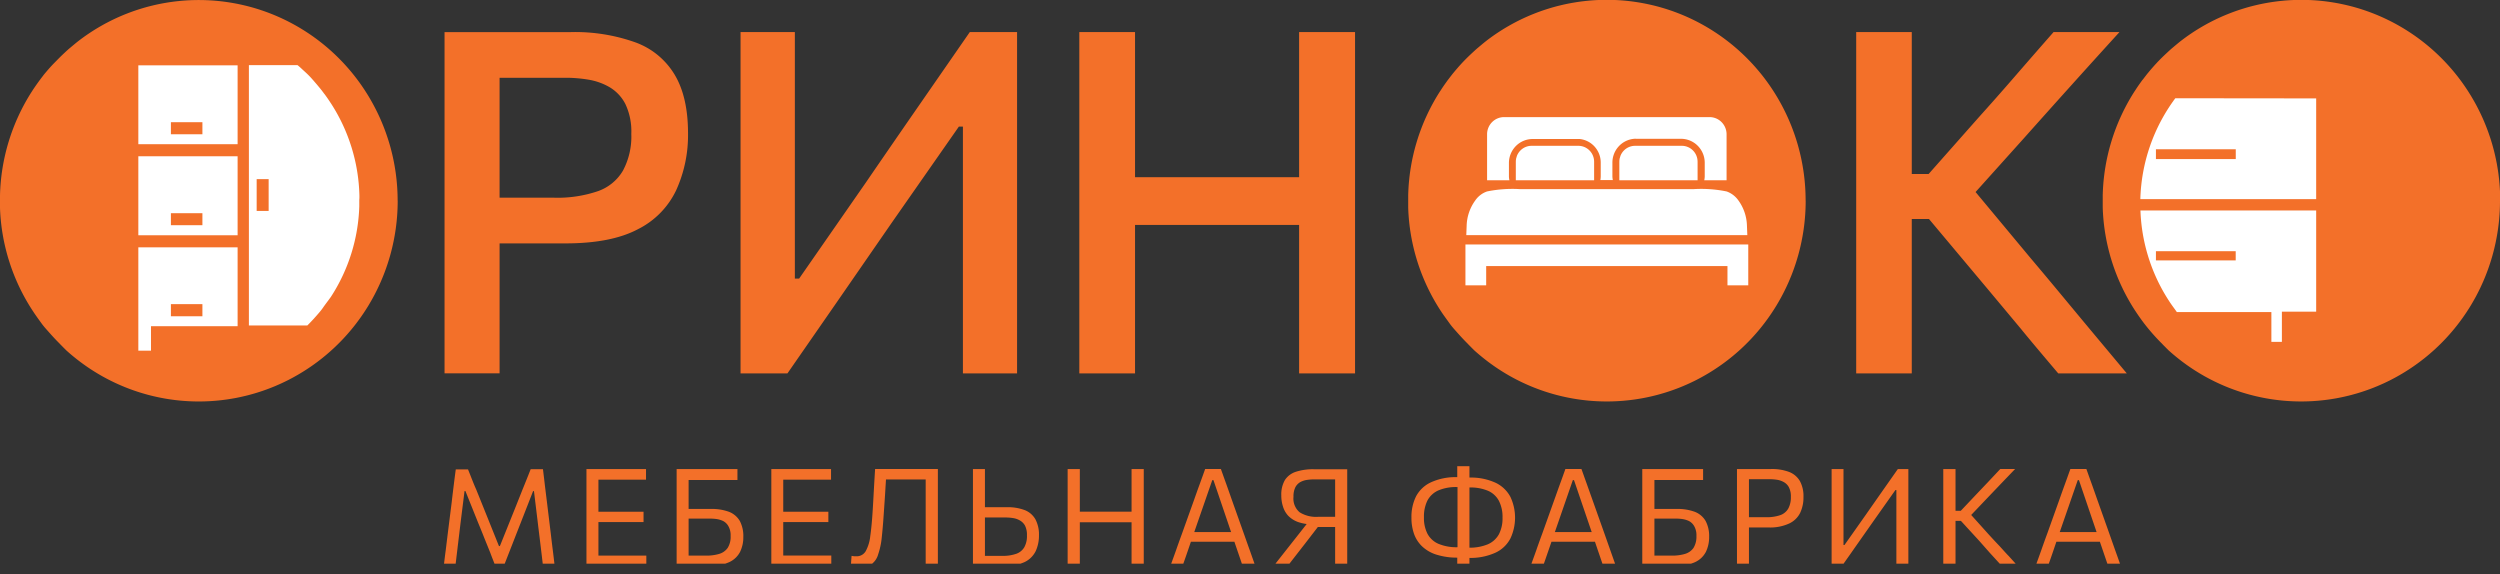 <?xml version="1.0" encoding="UTF-8"?>
<svg xmlns="http://www.w3.org/2000/svg" width="222" height="51" fill="none">
  <rect width="100%" height="100%" fill="#333333" stroke="none"/>
  <g clip-path="url(#a)">
    <path d="M39.405 50.27c.056-.47.112-.942.172-1.384l.182-1.488.355-2.825c.06-.532.121-1.021.177-1.478.056-.456.117-.941.182-1.412h1.087c.252.612.466 1.205.723 1.775l.685 1.7 1.339 3.332h.084l1.343-3.342.68-1.71c.23-.56.467-1.153.71-1.774h1.091c.056.47.117.942.168 1.412l.182 1.479.35 2.871c.06.523.12 1.013.177 1.46.056.447.112.913.168 1.412h-1.036c-.088-.767-.177-1.492-.26-2.184-.085-.692-.164-1.328-.234-1.926l-.313-2.575h-.079l-1.082 2.773c-.266.673-.527 1.346-.793 2.024l-.737 1.884h-.722c-.14-.368-.304-.768-.467-1.21l-.545-1.347c-.182-.47-.364-.904-.541-1.337l-1.12-2.792h-.08l-.316 2.529c-.075.597-.15 1.242-.233 1.93-.084.687-.168 1.412-.262 2.184l-1.035.019ZM52.077 50.27v-8.62h5.289v.942h-4.827l.601-.782v8.3l-.54-.772h4.794v.941l-5.317-.01Zm.825-3.912v-.914h4.245v.914h-4.245ZM62.845 50.27h-2.76v-8.62h5.4v.974h-4.957l.62-.819v7.533h1.525c.4.01.8-.041 1.184-.15a1.4 1.4 0 0 0 .76-.533c.194-.32.285-.69.262-1.064a1.627 1.627 0 0 0-.187-.847 1.147 1.147 0 0 0-.466-.471 2.033 2.033 0 0 0-.611-.184 4.159 4.159 0 0 0-.56-.037h-2.024v-.857h2.09a4.384 4.384 0 0 1 1.613.254c.399.153.736.437.956.805.226.435.335.922.317 1.413.009.463-.09.923-.289 1.341a2.04 2.04 0 0 1-.98.918 4.36 4.36 0 0 1-1.893.344ZM68.494 50.27v-8.62h5.302v.942h-4.84l.596-.782v8.3l-.527-.777h4.795v.942l-5.326-.005Zm.825-3.912v-.914h4.24v.914h-4.24ZM76.296 50.373h-.28l-.252-.032-.214-.038.07-.942.238.038h.196a.927.927 0 0 0 .811-.438c.229-.42.37-.883.415-1.36.089-.612.163-1.413.22-2.354.037-.598.07-1.2.102-1.799.033-.598.07-1.2.107-1.803h5.574v8.62H82.2v-8.474l.578.786h-4.664l.606-.678c-.042.617-.079 1.234-.116 1.85-.038.617-.084 1.258-.13 1.921-.052.8-.113 1.497-.178 2.09a6.523 6.523 0 0 1-.317 1.474 1.6 1.6 0 0 1-.631.894c-.308.214-.681.31-1.053.274v-.029ZM89.16 50.27h-2.762v-8.62h1.064v7.711h1.525c.425.013.85-.049 1.254-.183.3-.103.555-.31.718-.584a2.03 2.03 0 0 0 .234-1.05 1.855 1.855 0 0 0-.168-.861 1.19 1.19 0 0 0-.467-.471 1.725 1.725 0 0 0-.601-.207 4.194 4.194 0 0 0-.625-.052h-2.024v-.914h2.089a4.274 4.274 0 0 1 1.614.264c.392.156.721.441.933.81.223.435.333.922.317 1.412a3.32 3.32 0 0 1-.29 1.413c-.21.424-.554.766-.979.97a4.21 4.21 0 0 1-1.833.362ZM94.807 50.27v-8.62h1.082v8.62h-1.082Zm.704-3.893v-.942h5.387v.942h-5.387Zm4.972 3.893v-8.62h1.082v8.62h-1.082ZM103.925 50.27c.168-.47.345-.942.527-1.464.182-.523.354-.998.522-1.455l1.059-2.961a98.58 98.58 0 0 1 .518-1.445c.158-.434.312-.862.466-1.295h1.399c.159.443.313.88.467 1.304.153.424.321.909.508 1.44l1.054 2.967c.168.47.34.965.522 1.468l.509 1.44h-1.124l-.532-1.557c-.182-.532-.35-1.036-.513-1.507l-1.553-4.571h-.103l-1.571 4.529c-.168.47-.35 1.007-.532 1.544-.182.537-.364 1.06-.546 1.563h-1.077Zm1.581-2.166.098-.856h4.323l.08.856h-4.501ZM113.09 50.27l.597-.758.69-.876.657-.833 1.344-1.709.279.47a4.015 4.015 0 0 1-1.371-.202 2.333 2.333 0 0 1-.891-.56 2.09 2.09 0 0 1-.466-.819 3.127 3.127 0 0 1-.149-.993c-.023-.477.089-.95.322-1.366.229-.343.565-.598.956-.725a4.918 4.918 0 0 1 1.632-.23h2.943v8.62h-1.073v-8.474l.597.753h-2.425a4.94 4.94 0 0 0-.634.042c-.21.026-.414.088-.602.184-.198.107-.361.27-.466.47a1.813 1.813 0 0 0-.168.853 1.587 1.587 0 0 0 .541 1.37c.497.308 1.078.45 1.66.405h1.674v.908h-2l.699-.536-1.534 1.991-.77.989-.816 1.05-1.226-.024ZM129.478 49.517a6.08 6.08 0 0 1-1.935-.269 3.253 3.253 0 0 1-1.278-.748 2.856 2.856 0 0 1-.709-1.12 4.26 4.26 0 0 1-.219-1.413 4.07 4.07 0 0 1 .405-1.883 2.84 2.84 0 0 1 1.302-1.243 5.23 5.23 0 0 1 2.332-.47h.419v.88h-.401a3.991 3.991 0 0 0-1.674.3 2.03 2.03 0 0 0-.966.9 3.2 3.2 0 0 0-.307 1.483c-.018.507.089 1.01.312 1.464.217.401.562.717.98.895.543.22 1.126.322 1.711.3h.401v.886l-.373.038Zm-.074 1.007v-1.233h.023v-6.638h-.023v-1.257h1.082V50.477l-1.082.047Zm.606-1.007v-.885h.401a4.16 4.16 0 0 0 1.716-.302c.416-.18.76-.495.98-.894.225-.454.334-.957.317-1.464a3.14 3.14 0 0 0-.313-1.483c-.21-.4-.549-.718-.96-.9a3.995 3.995 0 0 0-1.679-.3h-.402v-.881h.425c.803-.024 1.6.137 2.332.47a2.886 2.886 0 0 1 1.301 1.253 4.338 4.338 0 0 1 0 3.677 2.835 2.835 0 0 1-1.311 1.261 5.34 5.34 0 0 1-2.425.471l-.382-.023ZM135.914 50.27c.168-.47.345-.942.527-1.464.182-.523.355-.998.523-1.455l1.058-2.961c.192-.532.36-1.012.518-1.445.159-.434.313-.862.466-1.295h1.428l.466 1.304c.154.428.322.909.513 1.44l1.054 2.967.518 1.468.508 1.44h-1.124l-.532-1.557c-.181-.532-.349-1.036-.508-1.507l-1.558-4.571h-.102l-1.567 4.529c-.173.47-.35 1.007-.537 1.544-.186.537-.363 1.06-.545 1.563h-1.106Zm1.581-2.166.098-.856h4.324l.079.856h-4.501ZM148.595 50.27h-2.761v-8.62h5.401v.974h-4.957l.634-.819v7.533h1.52c.402.01.803-.04 1.19-.15.305-.086.573-.274.76-.533.189-.32.28-.69.261-1.064a1.62 1.62 0 0 0-.187-.847 1.145 1.145 0 0 0-.466-.471 2.071 2.071 0 0 0-.611-.184 4.159 4.159 0 0 0-.56-.037h-2.024v-.857h2.09a4.4 4.4 0 0 1 1.613.254c.399.153.736.437.956.805.226.435.335.922.318 1.413.008.463-.091.923-.29 1.341a2.035 2.035 0 0 1-.979.918 4.363 4.363 0 0 1-1.908.344ZM154.244 50.27v-8.62h3.017a4.3 4.3 0 0 1 1.614.259c.4.153.737.439.956.81.229.433.338.921.317 1.412.011.487-.09.97-.294 1.412a2.059 2.059 0 0 1-.97.942 4.043 4.043 0 0 1-1.865.353h-1.866v-.909h1.665a3.74 3.74 0 0 0 1.255-.179c.302-.1.558-.308.722-.583.169-.322.249-.682.234-1.046a1.77 1.77 0 0 0-.173-.847 1.13 1.13 0 0 0-.466-.47 1.786 1.786 0 0 0-.602-.203 4.159 4.159 0 0 0-.63-.047h-2.406l.555-.749v8.474l-1.063-.01ZM162.648 50.27v-8.62h1.054v6.746h.088l1.866-2.646 1.399-2 1.474-2.1h.933v8.62h-1.064v-6.751h-.088l-1.866 2.641-1.544 2.199a308.81 308.81 0 0 1-1.343 1.91h-.909ZM172.563 50.27v-8.62h1.087v8.62h-1.087Zm5.21 0-1.068-1.168-.956-1.082-1.623-1.77h-.588v-.89h.578l1.399-1.479.984-1.035 1.124-1.196h1.316l-1.283 1.337-1.25 1.309-1.581 1.662v-.471l1.754 1.953c.275.297.564.617.877.942.312.325.61.683.932 1.008l.784.866-1.399.014ZM180.757 50.27c.168-.47.345-.942.527-1.464.182-.523.355-.998.523-1.455l1.058-2.961c.187-.532.359-1.012.518-1.445.159-.434.308-.862.466-1.295h1.423c.158.443.312.88.466 1.304.154.424.322.909.509 1.44l1.054 2.967.517 1.468c.182.5.35.98.513 1.44h-1.124l-.531-1.557c-.182-.532-.35-1.036-.513-1.507l-1.553-4.571h-.103l-1.572 4.529c-.168.47-.35 1.007-.531 1.544-.182.537-.364 1.06-.546 1.563h-1.101Zm1.581-2.166.098-.856h4.324l.079.856h-4.501ZM59.921 6.652a6.74 6.74 0 0 0-3.488-2.886 15.939 15.939 0 0 0-5.83-.913H39.475v30.3h4.888v-11.54h5.853c2.696 0 4.835-.417 6.417-1.252a7.419 7.419 0 0 0 3.41-3.465 11.789 11.789 0 0 0 1.054-5.056c0-2.14-.392-3.87-1.176-5.188Zm-4.603 8.502a4.177 4.177 0 0 1-2.238 1.827 11.096 11.096 0 0 1-3.9.574h-4.817V6.906h5.913c.668.002 1.334.059 1.992.17a5.511 5.511 0 0 1 1.866.668 3.7 3.7 0 0 1 1.399 1.493c.386.825.567 1.733.527 2.646a6.428 6.428 0 0 1-.742 3.271ZM65.76 33.157V2.848h4.823V24.74h.378l5.937-8.545c1.458-2.128 2.949-4.292 4.472-6.492l4.748-6.855h4.198v30.309h-4.809V11.242h-.359l-5.956 8.53-4.948 7.157-4.319 6.228H65.76ZM95.843 33.157V2.848h4.948v30.309h-4.948Zm3.409-13.182v-4.237h17.769v4.237h-17.77Zm16.109 13.182V2.848h4.967v30.309h-4.967ZM188.859 33.157h-6.087c-1.194-1.412-2.332-2.75-3.348-3.997l-3.055-3.658-5.075-6.054h-1.529v13.709h-4.935V2.848h4.935v12.603h1.497l4.435-5.014c1.06-1.177 2.097-2.35 3.111-3.521a862.605 862.605 0 0 1 3.549-4.068h5.853c-1.458 1.6-2.879 3.17-4.262 4.708a1254.023 1254.023 0 0 0-4.156 4.642l-4.361 4.854 4.874 5.856c.914 1.08 1.887 2.243 2.92 3.489 1.032 1.246 2.042 2.46 3.031 3.644l2.603 3.116ZM35.315 17.824c0 3.312-.914 6.56-2.64 9.377a17.72 17.72 0 0 1-7.131 6.572A17.515 17.515 0 0 1 7.042 32.07c-.41-.311-.802-.636-1.18-.98l-.466-.47-.107-.113c-.29-.288-.564-.58-.83-.88-.266-.302-.527-.575-.77-.91-.242-.334-.532-.73-.779-1.11A17.788 17.788 0 0 1 0 18.469v-1.116a17.877 17.877 0 0 1 2.798-9.18l.07-.108c.205-.32.43-.631.653-.942l.038-.047c.107-.15.223-.292.33-.438.3-.362.598-.71.933-1.05.336-.339.593-.607.905-.894.168-.16.345-.32.527-.471.182-.15.42-.353.64-.527a17.514 17.514 0 0 1 18.56-1.858 17.717 17.717 0 0 1 7.188 6.57 17.947 17.947 0 0 1 2.668 9.411l.005.005ZM160.344 17.824c0 3.312-.914 6.56-2.64 9.377a17.718 17.718 0 0 1-7.131 6.572 17.517 17.517 0 0 1-18.502-1.704 18.39 18.39 0 0 1-1.18-.979l-.466-.47-.107-.113c-.289-.288-.564-.58-.83-.88-.266-.302-.527-.575-.765-.91-.238-.334-.537-.73-.784-1.11a17.787 17.787 0 0 1-2.891-9.157v-1.115a17.875 17.875 0 0 1 2.798-9.181c.023-.033.047-.075.075-.108.2-.32.424-.631.648-.942l.037-.047.336-.438c.294-.362.592-.71.909-1.05.318-.339.597-.607.905-.894.173-.16.345-.32.527-.47.182-.152.42-.354.639-.528a17.518 17.518 0 0 1 18.56-1.858 17.715 17.715 0 0 1 7.189 6.57 17.952 17.952 0 0 1 2.668 9.411l.005.024Z" fill="#F37029"></path>
    <path d="M222 17.824c0 3.312-.914 6.56-2.64 9.377a17.718 17.718 0 0 1-7.131 6.572 17.519 17.519 0 0 1-18.502-1.704 18.39 18.39 0 0 1-1.18-.979l-.466-.47-.107-.113a17.989 17.989 0 0 1-1.577-1.79 20.62 20.62 0 0 1-.783-1.11 17.797 17.797 0 0 1-2.892-9.157v-1.115a17.876 17.876 0 0 1 2.799-9.181c.023-.033.046-.075.074-.108.201-.32.425-.631.649-.942l.041-.042.336-.438c.294-.363.593-.711.91-1.05.317-.339.597-.607.905-.894.172-.16.345-.32.527-.471.181-.15.419-.353.638-.528a17.516 17.516 0 0 1 18.56-1.858 17.715 17.715 0 0 1 7.189 6.57 17.934 17.934 0 0 1 2.668 9.412l-.018.019Z" fill="#F37029"></path>
    <path d="M190.071 18.69c.1 2.867.981 5.651 2.547 8.046.214.334.466.659.685.974h8.395v2.646h.933v-2.679h3.045V18.69h-15.605Zm8.46 4.435h-7.084v-.82h7.084v.82ZM193.168 8.724a15.714 15.714 0 0 0-3.106 8.959h15.614V8.738l-12.508-.014Zm5.368 5.4h-7.089v-.872h7.089v.871ZM31.915 17.32a15.73 15.73 0 0 0-2.477-8.064 1.027 1.027 0 0 0-.06-.09 14.278 14.278 0 0 0-.57-.824l-.037-.042c-.093-.132-.196-.26-.289-.381-.261-.32-.522-.627-.802-.942-.28-.315-.522-.532-.797-.782-.15-.14-.299-.282-.467-.414h-4.314v23.12h5.19c.253-.25.495-.508.728-.772.234-.264.467-.523.658-.8.191-.278.471-.64.704-.965a15.637 15.637 0 0 0 2.523-8.05v-.566c.014-.14.014-.282.01-.428Zm-8.06 1.412h-1.063v-2.824h1.064v2.824ZM12.284 5.8v7.005H21.1V5.8h-8.815Zm5.69 6.12h-2.798v-1.069h2.798v1.07ZM12.284 13.879v7.01H21.1v-7.01h-8.815Zm5.69 6.12h-2.798V18.93h2.798V20ZM12.284 21.962v9.18h1.124v-2.175H21.1v-7.005h-8.815Zm5.69 6.12h-2.798v-1.073h2.798v1.073ZM153.32 11.925v4.081h-1.982c.028-.125.042-.252.042-.38v-1.178a2.134 2.134 0 0 0-.618-1.5 2.097 2.097 0 0 0-1.486-.623h-3.987a.677.677 0 0 0-.173 0 2.097 2.097 0 0 0-1.38.679c-.359.393-.557.91-.555 1.444v1.158c-.001.128.012.256.037.382h-1.105c.022-.125.033-.25.032-.377v-1.163a2.117 2.117 0 0 0-.532-1.414 2.082 2.082 0 0 0-1.333-.69 1.6 1.6 0 0 0-.21 0h-3.978a2.097 2.097 0 0 0-1.483.625 2.138 2.138 0 0 0-.616 1.498v1.158a1.63 1.63 0 0 0 .042.381h-1.982v-4.081c0-.405.159-.793.442-1.079a1.506 1.506 0 0 1 1.069-.447h18.24a1.5 1.5 0 0 1 1.072.446 1.536 1.536 0 0 1 .444 1.08ZM155.162 20.88h-24.956l.032-.82c.019-.813.285-1.6.761-2.255a2.1 2.1 0 0 1 1.054-.805 11.24 11.24 0 0 1 2.891-.207h15.48c.97-.056 1.943.013 2.896.207.426.15.795.431 1.054.805.474.656.738 1.443.755 2.255l.033.82ZM155.246 21.708v3.63h-1.847v-1.714h-21.426v1.713h-1.842v-3.63h25.115Z" fill="#fff"></path>
    <path d="M134.604 16.006V14.36c0-.375.147-.734.41-.999.262-.265.618-.414.989-.414h4.156c.371 0 .727.15.989.414.262.265.41.624.41.999v1.647h-6.954ZM143.797 16.006V14.36c0-.375.147-.734.409-.999.263-.265.619-.414.99-.414h4.151c.371 0 .726.15.989.414.262.265.41.624.41.999v1.647h-6.949Z" fill="#fff"></path>
  </g>
  <defs>
    <clipPath id="a">
      <path fill="#fff" d="M0 0h222v50.053H0z"></path>
    </clipPath>
  </defs>
</svg>

